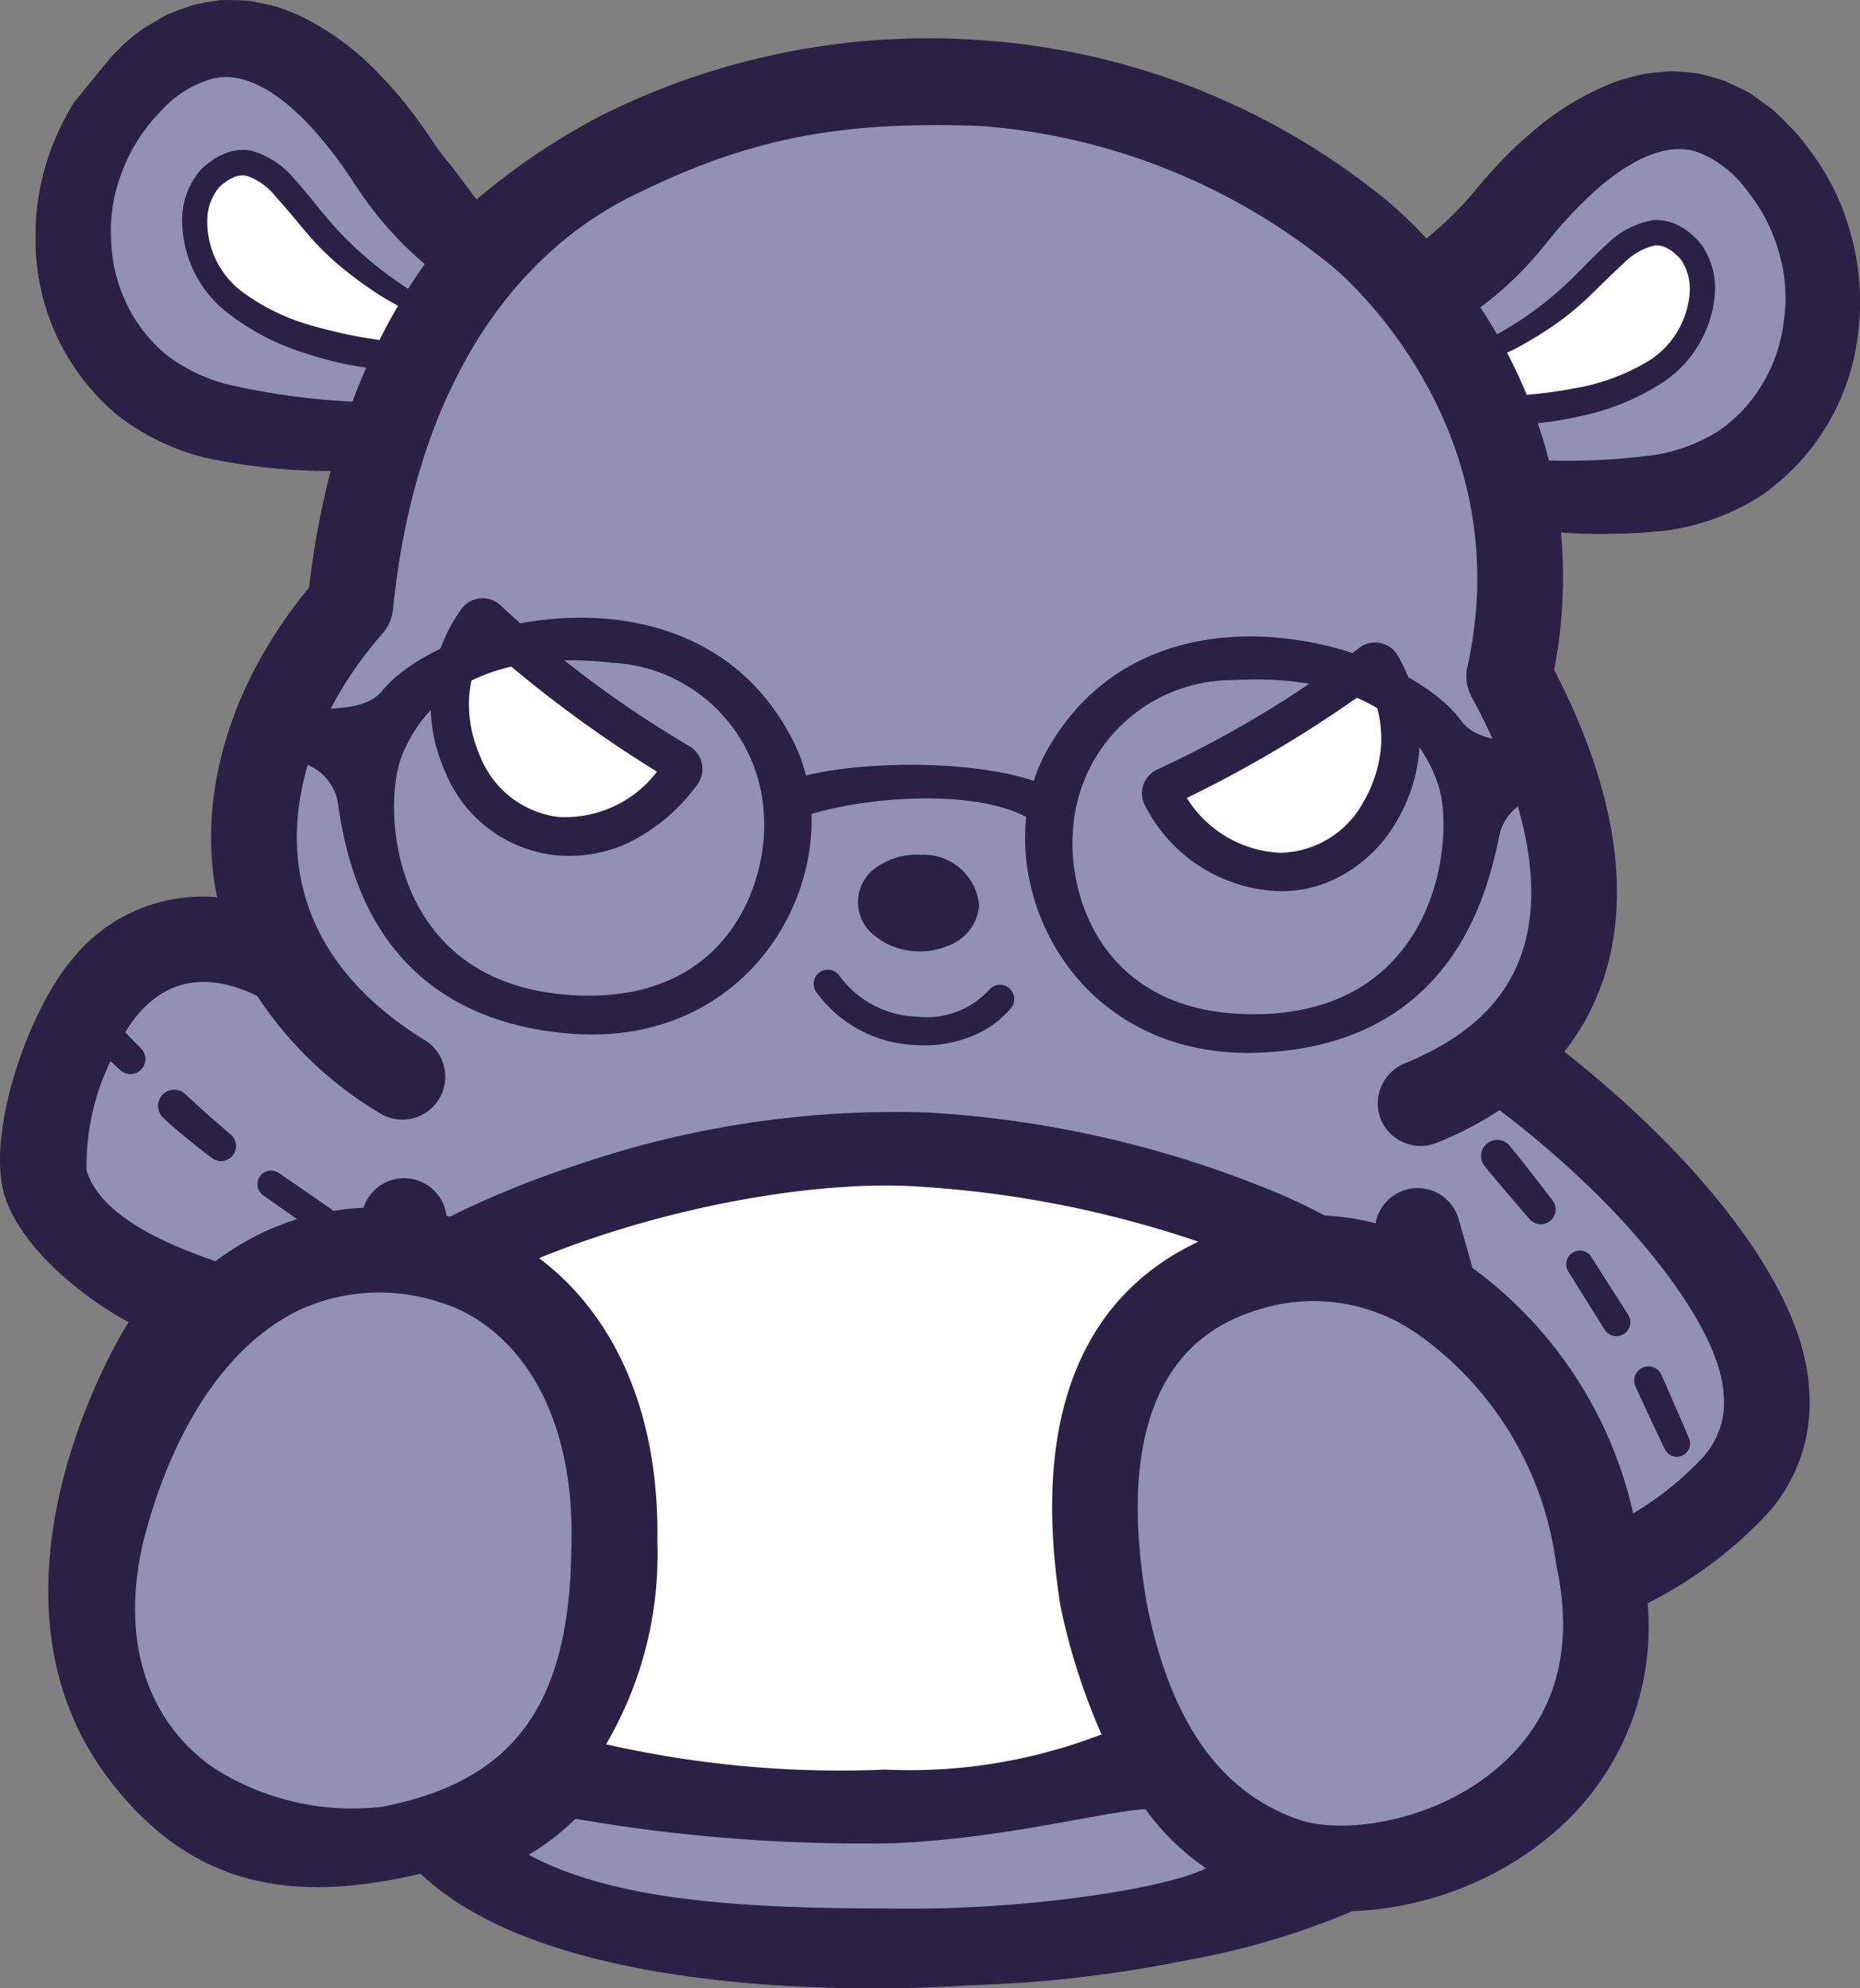 <svg xmlns="http://www.w3.org/2000/svg" width="76.453" height="81.697" viewBox="0 0 76.453 81.697"><rect x="0" y="0" width="76.453" height="81.697" fill="#808080" stroke="none"/><g transform="translate(38.227 40.849)"><g transform="translate(-38.227 -40.849)"><path d="M5.293,54.331C3.216,53.2.788,51.146.178,49.081c-.741-2.511.952-7.509,2.806-9.687a6.862,6.862,0,0,1,5.942-2.528c-.042-.2-.081-.408-.112-.615-.607-4,.809-8.381,3.892-12.111a34.676,34.676,0,0,1,.884-4.786,24.882,24.882,0,0,1-5.071-.528,9.667,9.667,0,0,1-3.7-1.774A9.388,9.388,0,0,1,1.46,9.811,10.143,10.143,0,0,1,2.2,5.873,11.272,11.272,0,0,1,3.02,4.236l1.542-1.89c.016-.013.511-.522.528-.535A10.232,10.232,0,0,1,5.9,1.164l.94-.551c.344-.147.71-.271,1.068-.4A10,10,0,0,1,9.063.008a11.569,11.569,0,0,1,1.173.025c.373.069.754.14,1.118.238.342.128.7.244,1.025.4a11.389,11.389,0,0,1,3.231,2.4,14.967,14.967,0,0,1,1.244,1.438c.2.246.373.5.558.753l.478.7c.218.313.456.616.705.913,0,0,.767,1.024.994,1.322a27.787,27.787,0,0,1,5.1-3.437,30.062,30.062,0,0,1,15.762-3.1,29.477,29.477,0,0,1,16.579,6.6,16.855,16.855,0,0,1,1.6,1.541,14.47,14.47,0,0,0,1.794-1.724l.546-.652c.209-.232.409-.468.63-.694a14.965,14.965,0,0,1,1.38-1.307A11.367,11.367,0,0,1,66.43,3.35c.336-.122.708-.2,1.06-.295.372-.062.758-.094,1.136-.127a11.571,11.571,0,0,1,1.17.091,10.062,10.062,0,0,1,1.127.318c.343.164.695.323,1.023.5l.882.641a10.361,10.361,0,0,1,.745.724,5.468,5.468,0,0,1,.66.77,10,10,0,0,1,1.817,3.558,10.146,10.146,0,0,1,.342,3.992A9.391,9.391,0,0,1,72.336,20.4a9.672,9.672,0,0,1-3.861,1.4,24.705,24.705,0,0,1-4.314.081,20.018,20.018,0,0,1-.28,5.642c1.843,3.541,3.534,8.474,1.955,12.91A9.745,9.745,0,0,1,64.3,43.212a45.36,45.36,0,0,1,3.686,3.23c2.3,2.257,6.2,6.649,6.378,10.718A6.766,6.766,0,0,1,72.451,62.4a17.489,17.489,0,0,1-4.727,3.472,11.119,11.119,0,0,1-3.705,9.3,13.194,13.194,0,0,1-3.369,2.164,13.711,13.711,0,0,1-5.064,1.19,31.665,31.665,0,0,1-6.909,2.034A51.6,51.6,0,0,1,39.8,81.571s-16.29,1.322-22.51-4.583c-4.962,1.152-9.277.778-12.824-3.9C-1.491,65.235,5.122,54.506,5.293,54.331Z" transform="translate(0 0)" fill="#2b2045"/><path d="M21.376,17.2a11.585,11.585,0,0,1-1.332-1.365c-.4-.474-.787-.95-1.179-1.376a2.612,2.612,0,0,0-1.2-.86.909.909,0,0,0-.579.092,1.146,1.146,0,0,0-.3.184,1.373,1.373,0,0,0-.266.222,2.158,2.158,0,0,0-.468,1.367,3.62,3.62,0,0,0,1.329,2.824,8.715,8.715,0,0,0,3.08,1.5,18.872,18.872,0,0,0,2.673.56q.362-.723.762-1.405c-.345-.186-.684-.381-1.007-.6A16.9,16.9,0,0,1,21.376,17.2Z" transform="translate(-7.533 -6.38)" fill="#fff"/><path d="M119.475,24.9a8.733,8.733,0,0,0,3.214-1.19,3.622,3.622,0,0,0,1.6-2.679,2.159,2.159,0,0,0-.331-1.407,1.394,1.394,0,0,0-.242-.248,1.156,1.156,0,0,0-.286-.213.911.911,0,0,0-.566-.15,2.617,2.617,0,0,0-1.282.738c-.432.385-.86.82-1.309,1.252a11.629,11.629,0,0,1-1.461,1.226,16.8,16.8,0,0,1-1.61.992c-.135.073-.275.134-.413.2.286.544.559,1.124.81,1.733A18.588,18.588,0,0,0,119.475,24.9Z" transform="translate(-54.844 -8.93)" fill="#fff"/><path d="M56,115.835a43.471,43.471,0,0,1-11.478-1.041,15.388,15.388,0,0,0,2.11-8.284c.1-5.843-2.113-9.633-4.866-11.69,5.282-2.148,11.521-3.238,15.736-2.931a44.028,44.028,0,0,1,11.367,2.255c-3.763,1.767-7.105,5.822-5.672,14.953a26.192,26.192,0,0,0,1.692,5.292A21.9,21.9,0,0,1,56,115.835Z" transform="translate(-19.611 -43.126)" fill="#fff"/><path d="M66.324,140.145a9.947,9.947,0,0,0,2.491,2.428c-1.551.8-7.058,1.676-12.226,1.659s-11.622-.037-15.614-2.216a9.693,9.693,0,0,0,1.919-1.475A69.459,69.459,0,0,0,56,141.546C60.576,141.338,64.534,140.257,66.324,140.145Z" transform="translate(-19.242 -65.811)" fill="#9290b5"/><g transform="translate(3.511 3.166)"><path d="M13.285,18.571a28.578,28.578,0,0,0,5.239.732q.266-.713.565-1.393a14.207,14.207,0,0,1-2.487-.588,9.968,9.968,0,0,1-3.417-1.828,4.841,4.841,0,0,1-1.663-3.634,3.16,3.16,0,0,1,.72-2.031,2.387,2.387,0,0,1,.43-.374,2.084,2.084,0,0,1,.479-.288,1.958,1.958,0,0,1,1.2-.176,3.529,3.529,0,0,1,1.787,1.171c.439.475.809.968,1.2,1.431A14.312,14.312,0,0,0,19.9,14.033c.3.224.6.436.91.64.222-.347.449-.688.687-1.018a14.679,14.679,0,0,1-2.565-2.818l-.267-.391-.215-.329c-.149-.213-.29-.435-.447-.639-.3-.419-.623-.821-.952-1.2-1.315-1.518-2.918-2.619-4.316-2.231A4.476,4.476,0,0,0,10.6,7.422,6.95,6.95,0,0,0,9.078,9.8,6.538,6.538,0,0,0,8.6,12.563a6.461,6.461,0,0,0,.625,2.69,6.125,6.125,0,0,0,1.637,2.12A7.048,7.048,0,0,0,13.285,18.571Z" transform="translate(-7.546 -5.969)" fill="#9290b5"/><path d="M125.691,13.281A4.475,4.475,0,0,0,123.7,11.7c-1.353-.524-3.056.413-4.515,1.793-.365.344-.721.712-1.066,1.1-.176.188-.338.394-.508.591l-.246.307-.3.363a14.292,14.292,0,0,1-2.352,2.2c.232.351.462.722.687,1.112.128-.075.258-.146.385-.224a14.319,14.319,0,0,0,2.8-2.175c.429-.422.847-.876,1.33-1.305a3.526,3.526,0,0,1,1.895-.989,1.958,1.958,0,0,1,1.18.294,2.069,2.069,0,0,1,.448.334,2.354,2.354,0,0,1,.39.415,3.162,3.162,0,0,1,.516,2.092,4.845,4.845,0,0,1-2.014,3.452,9.977,9.977,0,0,1-3.581,1.481,13.784,13.784,0,0,1-1.677.274c.17.493.325,1,.459,1.533a27,27,0,0,0,4.4-.237,7.049,7.049,0,0,0,2.533-.951,6.131,6.131,0,0,0,1.838-1.948,6.464,6.464,0,0,0,.888-2.615,6.544,6.544,0,0,0-.205-2.8A6.944,6.944,0,0,0,125.691,13.281Z" transform="translate(-57.376 -8.592)" fill="#9290b5"/><path d="M57.834,15.469a25.963,25.963,0,0,0-14.4-5.74c-5.782-.215-9.479.5-14.106,2.757-5.662,2.7-9.232,8.77-10.066,17.105a1.766,1.766,0,0,1-.426.983c-2.654,3.038-3.9,6.572-3.429,9.7.428,2.814,2.174,5.181,5.192,7.036a1.761,1.761,0,0,1-1.844,3,15.512,15.512,0,0,1-5.077-4.839c-1.591-.773-3.425-.976-4.9.758a5.64,5.64,0,0,0-.524.739l.657.673,0,0a.616.616,0,0,1-.848.892c-.14-.124-.275-.256-.413-.382a9.94,9.94,0,0,0-.986,4.483c.49,1.658,2.692,2.85,5.3,3.738a11.725,11.725,0,0,1,1.222-.8,10.868,10.868,0,0,1,2.134-.928l-1.39-.977a.559.559,0,0,1,.639-.918l.018.012,2.1,1.446.027.018a.548.548,0,0,1,.079.082,11.022,11.022,0,0,1,1.259-.133,1.753,1.753,0,0,1,3.408.332l.142.035a38.908,38.908,0,0,1,5.177-2.108,40.385,40.385,0,0,1,14.44-2.171,43.924,43.924,0,0,1,14.744,3.454q.822.372,1.586.777a10.691,10.691,0,0,1,2.1.322,1.756,1.756,0,0,1,3.419-.164l.071.25c.152.535.32,1.13.492,1.747a17.128,17.128,0,0,1,6.606,10.084,12.688,12.688,0,0,0,2.729-2.159,3.335,3.335,0,0,0,.991-2.7c-.109-2.426-2.822-5.909-5.324-8.36a41.633,41.633,0,0,0-3.888-3.347,14.577,14.577,0,0,1-2.026,1.106c-.184.083-.372.162-.563.24a1.778,1.778,0,0,1-2.293-.968,1.783,1.783,0,0,1,.968-2.293c2.523-1.028,4.1-2.482,4.8-4.446,1.295-3.636-.718-8.212-2.034-10.617a1.763,1.763,0,0,1-.175-1.226c2.236-10.086-5.44-16.372-5.518-16.434C57.877,15.507,57.855,15.489,57.834,15.469ZM12.659,52.048a.618.618,0,0,1-.833.09c-.348-.261-.693-.528-1.029-.807s-.678-.556-.993-.865L9.8,50.459a.663.663,0,0,1,.912-.962l.929.848.956.831,0,0A.615.615,0,0,1,12.659,52.048ZM71.4,61.033l0,.011c.381.87.771,1.737,1.132,2.613a.542.542,0,0,1-.987.447l-.028-.056c-.4-.82-.778-1.65-1.161-2.476l-.022-.048a.584.584,0,0,1,1.06-.491Zm-2.885-4.838,1.516,2.378a.572.572,0,1,1-.965.615l0,0-.017-.027-1.46-2.339-.016-.027a.559.559,0,0,1,.946-.6Zm-4.283-4.656a.662.662,0,0,1,.933.093l0,0c.6.735,1.178,1.483,1.751,2.232a.609.609,0,0,1-.942.772l-.03-.034c-.6-.691-1.194-1.384-1.773-2.09l-.034-.041A.663.663,0,0,1,64.231,51.538Z" transform="translate(-6.619 -7.718)" fill="#9290b5"/><path d="M93.549,101.005c-1.69.473-6.819,1.918-4.994,12.286.981,4.815,3.029,7.694,6.263,8.8,1.735.595,5.573.145,8.267-2.246,2.254-2,3.027-4.745,2.3-8.157-.007-.033-.014-.066-.018-.1a13.754,13.754,0,0,0-5.726-9.48A7.47,7.47,0,0,0,93.549,101.005Z" transform="translate(-44.913 -50.483)" fill="#9290b5"/><path d="M22.985,100.53a7.889,7.889,0,0,0-5.6.241q-.331.148-.65.33c-2.7,1.534-4.8,4.828-5.937,9.276-1.4,6.075,1.985,8.72,3.058,9.385a10.577,10.577,0,0,0,6.752,1.5c5.313-1.03,7.718-4.05,7.788-10.612C28.592,104.481,25.741,101.344,22.985,100.53Z" transform="translate(-8.423 -50.189)" fill="#9290b5"/></g><g transform="translate(17.699 24.58)"><path d="M99.009,50.3a1.083,1.083,0,0,0-.764-.516,1.07,1.07,0,0,0-.882.26,44.62,44.62,0,0,1-8.106,4.885l-.118.053a1.079,1.079,0,0,0-.477,1.556,6.425,6.425,0,0,0,5.523,3.45,5.109,5.109,0,0,0,2.142-.451A5.9,5.9,0,0,0,99,57.055,6.712,6.712,0,0,0,99.009,50.3Z" transform="translate(-59.258 -47.951)" fill="#2b2045"/><path d="M36.3,46.689a1.074,1.074,0,0,0-.852-.346h0a1.074,1.074,0,0,0-.809.438,6.705,6.705,0,0,0-.656,6.723,5.527,5.527,0,0,0,4.5,3.394,5.8,5.8,0,0,0,2.945-.475,7.661,7.661,0,0,0,2.892-2.411,1.082,1.082,0,0,0-.326-1.6A44.577,44.577,0,0,1,36.3,46.689Z" transform="translate(-33.369 -46.341)" fill="#2b2045"/><path d="M69.082,66.214a2.851,2.851,0,0,0-1.736.452,1.732,1.732,0,0,0-.143,2.891,2.866,2.866,0,0,0,1.682.623,2.956,2.956,0,0,0,1.351-.245,1.934,1.934,0,0,0,1.236-1.615h0A2.285,2.285,0,0,0,69.082,66.214Z" transform="translate(-48.924 -55.672)" fill="#2b2045"/><path d="M99.963,55.558a4.981,4.981,0,0,0-.457-2.24,50.716,50.716,0,0,1-7.533,4.505,4.752,4.752,0,0,0,3.856,2.252,3.977,3.977,0,0,0,3.432-2.141A5.3,5.3,0,0,0,99.963,55.558Z" transform="translate(-60.888 -49.617)" fill="#fff"/><path d="M37.025,49.919a4.97,4.97,0,0,0-.677,2.183,5.3,5.3,0,0,0,.464,2.435,3.977,3.977,0,0,0,3.2,2.47,4.75,4.75,0,0,0,4.06-1.86A50.693,50.693,0,0,1,37.025,49.919Z" transform="translate(-34.765 -48.021)" fill="#fff"/><path d="M69.861,67.971a2.056,2.056,0,0,0-.935.166,1.551,1.551,0,0,0-.232.128.808.808,0,0,0-.069,1.4,1.949,1.949,0,0,0,1.133.408c.843.043,1.581-.4,1.609-.974S70.706,68.013,69.861,67.971Z" transform="translate(-49.75 -56.497)" fill="#2b2045"/></g><path d="M69.686,77.811a5.193,5.193,0,0,1-2.422.416,5.285,5.285,0,0,1-4.1-2.179.583.583,0,1,1,.974-.64,4.1,4.1,0,0,0,3.2,1.655,3.473,3.473,0,0,0,2.929-1.1.583.583,0,1,1,.9.747A4.061,4.061,0,0,1,69.686,77.811Z" transform="translate(-29.614 -35.288)" fill="#2b2045"/><g transform="translate(12.344 25.381)"><path d="M43.586,53.032c-3.8-7.785-14.392-5.3-16.945-2.178-.68.831-2.086.667-2.67.8s-1,2-.425,2.236a2.045,2.045,0,0,1,1.293,1.74c.342,2.1,1.367,8.57,9.382,9.3C42.206,65.661,45.952,57.885,43.586,53.032ZM34.218,63.344c-7.308-.585-7.587-7.727-6.78-9.789,1.329-3.39,4.9-4.285,8.64-3.853a6.575,6.575,0,0,1,6.255,6.4C42.462,58.861,40.74,63.866,34.218,63.344Z" transform="translate(-23.273 -47.853)" fill="#2b2045"/><path d="M89.019,66.406c8.043-.285,9.428-6.689,9.887-8.765a2.045,2.045,0,0,1,1.388-1.666c.583-.2.276-2.1-.3-2.256s-1.989-.076-2.621-.944C95,49.519,84.56,46.442,80.334,54,77.7,58.716,81.006,66.69,89.019,66.406Zm-7.6-9.266a6.574,6.574,0,0,1,6.6-6.043c3.762-.223,7.275.87,8.411,4.33.692,2.1.014,9.218-7.315,9.395C82.58,64.978,81.139,59.885,81.422,57.14Z" transform="translate(-49.651 -48.534)" fill="#2b2045"/><path d="M61.046,61.606c2.392-1.094,8.6-1.619,10.47.311l1-1.345c-2.43-1.723-9.205-1.582-11.584-.638" transform="translate(-40.958 -53.202)" fill="#2b2045"/></g></g></g></svg>